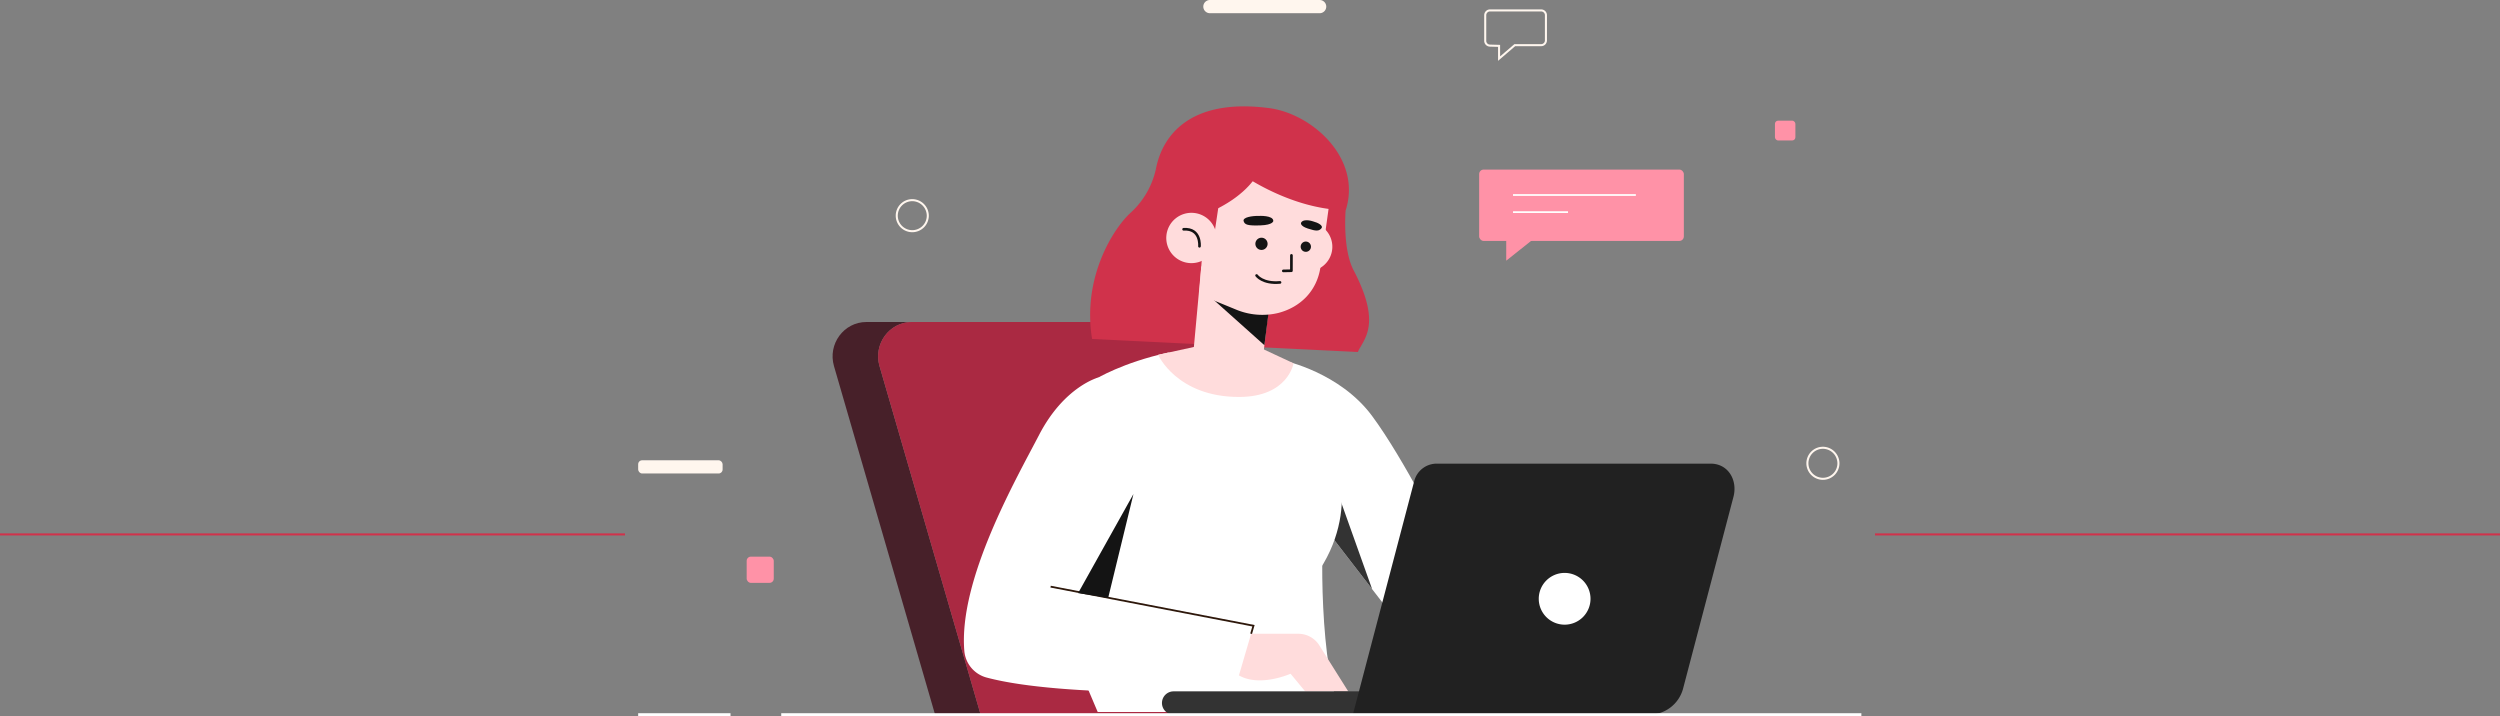 <svg xmlns="http://www.w3.org/2000/svg" width="1216" height="348.305" viewBox="0 0 1216 348.305">
  <rect x="0" y="0" width="1216" height="348.305" fill="#808080" stroke="none"/>
  <g id="Group_4225" data-name="Group 4225" transform="translate(-123.5 -4272.561)">
    <g id="Group_1546" data-name="Group 1546" transform="translate(-591.034 3997.108)">
      <path id="Path_2675" data-name="Path 2675" d="M1100.82,376.992c-3.11-10.716,4.783-21.46,15.761-21.46h-22.146c-10.978,0-18.871,10.744-15.763,21.46l49.178,169.52H1150Z" transform="translate(41.512 76.545)" fill="#472029"/>
      <path id="Path_2676" data-name="Path 2676" d="M1092.758,376.992l49.177,169.52h173.078l-51.925-178.99a16.474,16.474,0,0,0-15.763-11.989H1108.519C1097.541,355.533,1089.648,366.277,1092.758,376.992Z" transform="translate(49.574 76.545)" fill="#aa2942"/>
      <g id="Group_1529" data-name="Group 1529" transform="translate(1183.374 446.949)">
        <g id="Group_1525" data-name="Group 1525" transform="translate(155.892 3.989)">
          <path id="Path_2677" data-name="Path 2677" d="M1217.757,367.528s26.865,5.62,42.573,26.727,35.832,61.85,35.832,61.85L1272.6,494.392l-35.191-45.65Z" transform="translate(-1217.757 -367.528)" fill="#fff"/>
          <path id="Path_2678" data-name="Path 2678" d="M1230.257,425.674l6-17.844,17.022,47.708Z" transform="translate(-1210.603 -344.461)" fill="#333"/>
        </g>
        <g id="Group_1526" data-name="Group 1526" transform="translate(35.156)">
          <path id="Path_2679" data-name="Path 2679" d="M1281.359,450.194c-2.164,1.747-2.686,71.729,8.34,89.605H1170.892L1140.97,469.28l29.1-91.508s12.89-7.929,35.125-12.782l49.4,7.722,7.11-3.733,21.36,37.633Z" transform="translate(-1140.97 -364.991)" fill="#fff"/>
          <path id="Path_2680" data-name="Path 2680" d="M1240.412,391.462s16.345,28.721-2.284,60.867-22.631-43.461-22.631-43.461Z" transform="translate(-1098.315 -349.84)" fill="#fff"/>
        </g>
        <g id="Group_1528" data-name="Group 1528" transform="translate(0 12.09)">
          <path id="Path_2681" data-name="Path 2681" d="M1209.579,451.972h25a12.094,12.094,0,0,1,10.28,5.422l14.2,22.595H1238.1l-7.087-8.577s-22.463,10.1-31.173-5.431Z" transform="translate(-1072.122 -327.297)" fill="#ffdcdc"/>
          <path id="Path_2682" data-name="Path 2682" d="M1174.168,477.584c11.148-20.238,37.258-66.592,37.258-66.592l-27.348-38.312s-16.618,4.318-28.856,27.887c-11.129,21.434-39.309,70.455-36.4,105.138a14.663,14.663,0,0,0,10.764,12.928c37.758,10.1,120.522,6.737,120.522,6.737l9.356-31.912Z" transform="translate(-1118.611 -372.68)" fill="#fff"/>
          <g id="Group_1527" data-name="Group 1527" transform="translate(42.178 56.703)">
            <path id="Path_2683" data-name="Path 2683" d="M1242.967,460.313l1.142-3.9L1145.437,437.4" transform="translate(-1145.437 -392.341)" fill="none" stroke="#2e180b" stroke-miterlimit="10" stroke-width="0.89"/>
            <path id="Path_2684" data-name="Path 2684" d="M1180.861,408.743l-12.3,50.524-14.621-2.323Z" transform="translate(-1140.566 -408.743)" fill="#141414"/>
          </g>
        </g>
      </g>
      <path id="Path_2685" data-name="Path 2685" d="M1189.618,311.1a40.458,40.458,0,0,1-12.065,20.958c-8.413,7.511-23.867,31.557-18.942,61.569l129.249,6.349c2.8-6.286,11.852-13.189-2.052-39.766-5.473-10.464-3.868-29.227-3.868-29.227l-7.986-20.5-51.092-7.11Z" transform="translate(87.114 46.69)" fill="#d0324b"/>
      <path id="Path_2686" data-name="Path 2686" d="M1217.48,335.441a11.921,11.921,0,1,0,13.018-10.712A11.921,11.921,0,0,0,1217.48,335.441Z" transform="translate(121.318 58.881)" fill="#ffdcdc"/>
      <path id="Path_2687" data-name="Path 2687" d="M1193.493,338.28l-3.879,42.247c-.978,9.73,6.373,8.678,15.421,9.936l11.517,1.6a5.857,5.857,0,0,0,6.433-5.322l3.593-30Z" transform="translate(105.351 66.67)" fill="#ffdcdc"/>
      <path id="Path_2688" data-name="Path 2688" d="M1193.906,346.924l27.776,24.828,3.08-24.071Z" transform="translate(107.858 71.617)" fill="#141414"/>
      <path id="Path_2689" data-name="Path 2689" d="M1255.236,320.708l-4.8,34.519c-1.654,11.885-9.777,19.741-20.456,22.557A33.192,33.192,0,0,1,1209,376.026l-17.62-7.231,3.355-43.884,24.724-15.985Z" transform="translate(106.414 49.869)" fill="#ffdcdc"/>
      <path id="Path_2690" data-name="Path 2690" d="M1217.423,342.471l3.932-.084.019-7.465" transform="translate(121.318 64.748)" fill="none" stroke="#141414" stroke-linecap="round" stroke-linejoin="round" stroke-width="1.3"/>
      <path id="Path_2691" data-name="Path 2691" d="M1214.694,332.814a2.97,2.97,0,1,1-2.531-3.327A2.969,2.969,0,0,1,1214.694,332.814Z" transform="translate(116.372 61.621)" fill="#141414"/>
      <path id="Path_2692" data-name="Path 2692" d="M1227.769,333.468a2.5,2.5,0,1,1-2.129-2.8A2.5,2.5,0,0,1,1227.769,333.468Z" transform="translate(124.393 62.301)" fill="#141414"/>
      <path id="Path_2693" data-name="Path 2693" d="M1212.558,322.721s7.049-.384,7.041,2.461c0,0-.058,1.925-6.206,2.142s-7.73-.274-8.241-2.1S1209.259,322.651,1212.558,322.721Z" transform="translate(114.272 57.755)" fill="#141414"/>
      <path id="Path_2694" data-name="Path 2694" d="M1228.891,324.646s-4.627-1.66-5.936.56c0,0-.849,1.514,3.241,2.87s5.395,1.28,6.585-.046S1231.173,325.226,1228.891,324.646Z" transform="translate(124.442 58.525)" fill="#141414"/>
      <path id="Path_2695" data-name="Path 2695" d="M1209.155,341.141s2.917,4.151,11.395,3.366" transform="translate(116.585 68.307)" fill="none" stroke="#141414" stroke-linecap="round" stroke-linejoin="round" stroke-width="1.3"/>
      <path id="Path_2696" data-name="Path 2696" d="M1184.918,336.321c.458,2.234,40.005-7.714,42.85-33.644C1227.768,302.677,1178.09,303.051,1184.918,336.321Z" transform="translate(102.344 46.293)" fill="#d0324b"/>
      <path id="Path_2697" data-name="Path 2697" d="M1177.986,319.426c3.211-16.958,17.236-34.719,55.154-29.749,20.484,2.686,44.545,23.739,37.518,48.652a6.126,6.126,0,0,1-.349.98c-25.961-.261-49.373-16.706-49.373-16.706Z" transform="translate(98.746 38.366)" fill="#d0324b"/>
      <path id="Path_2698" data-name="Path 2698" d="M1205.452,315.523l-3.76,25.183-16.7-21.622Z" transform="translate(102.757 53.645)" fill="#d0324b"/>
      <path id="Path_2699" data-name="Path 2699" d="M1181.275,332.812a12.238,12.238,0,1,0,13.363-11A12.239,12.239,0,0,0,1181.275,332.812Z" transform="translate(100.595 57.211)" fill="#ffdcdc"/>
      <path id="Path_2700" data-name="Path 2700" d="M1194.3,335.122s.857-8.832-7.722-8.261" transform="translate(103.661 60.119)" fill="none" stroke="#141414" stroke-linecap="round" stroke-linejoin="round" stroke-width="1.3"/>
      <path id="Path_2701" data-name="Path 2701" d="M1205.847,361.906l-27.161,5.926s9.1,20.508,39.35,20.508c23.916,0,26.527-16.387,26.527-16.387l-17.469-8.123Z" transform="translate(99.147 80.192)" fill="#ffdcdc"/>
      <path id="Path_2702" data-name="Path 2702" d="M1185.546,481.117h100.4V469.79h-100.4a5.664,5.664,0,0,0-5.664,5.664h0A5.664,5.664,0,0,0,1185.546,481.117Z" transform="translate(99.831 141.94)" fill="#333"/>
      <g id="Group_1530" data-name="Group 1530" transform="translate(1372.557 500.974)">
        <path id="Path_2703" data-name="Path 2703" d="M1238.93,521.434h144.139a17.066,17.066,0,0,0,16.441-12.489l24.483-93.2c2.292-8.241-2.443-16.4-11-16.4H1279.7a11.257,11.257,0,0,0-10.887,8.395Z" transform="translate(-1238.93 -399.35)" fill="#212121"/>
        <path id="Path_2704" data-name="Path 2704" d="M1296.441,445.735a12.587,12.587,0,1,0,12.587-12.587A12.586,12.586,0,0,0,1296.441,445.735Z" transform="translate(-1206.013 -380.006)" fill="#fff"/>
      </g>
      <g id="Group_1531" data-name="Group 1531" transform="translate(1024.938 623.057)">
        <line id="Line_208" data-name="Line 208" x2="525.383" transform="translate(69.587)" fill="none" stroke="#fff" stroke-miterlimit="10" stroke-width="1.4"/>
        <line id="Line_209" data-name="Line 209" x2="44.916" fill="none" stroke="#fff" stroke-miterlimit="10" stroke-width="1.4"/>
      </g>
      <g id="Group_1534" data-name="Group 1534" transform="translate(1433.992 357.932)">
        <g id="Group_1533" data-name="Group 1533">
          <rect id="Rectangle_467" data-name="Rectangle 467" width="99.562" height="34.715" rx="2.183" fill="#ff92a7"/>
          <g id="Group_1532" data-name="Group 1532" transform="translate(16.472 12.37)">
            <line id="Line_210" data-name="Line 210" x2="59.752" fill="none" stroke="#fff" stroke-miterlimit="10" stroke-width="0.856"/>
            <line id="Line_211" data-name="Line 211" x2="26.753" transform="translate(0 8.326)" fill="none" stroke="#fff" stroke-miterlimit="10" stroke-width="0.856"/>
          </g>
        </g>
        <path id="Path_2705" data-name="Path 2705" d="M1286.379,327.958v13.529l17.015-13.529Z" transform="translate(-1273.207 -297.17)" fill="#ff92a7"/>
      </g>
      <g id="Group_1544" data-name="Group 1544" transform="translate(1024.938 275.453)">
        <path id="Path_2710" data-name="Path 2710" d="M1249.259,262.349h-53.374a3.214,3.214,0,0,1-3.214-3.214h0a3.214,3.214,0,0,1,3.214-3.214h53.374a3.214,3.214,0,0,1,3.214,3.214h0A3.214,3.214,0,0,1,1249.259,262.349Z" transform="translate(-917.787 -255.921)" fill="#fff6ee"/>
        <rect id="Rectangle_469" data-name="Rectangle 469" width="41.071" height="6.428" rx="1.931" transform="translate(0 223.88)" fill="#fff6ee"/>
        <rect id="Rectangle_470" data-name="Rectangle 470" width="9.944" height="9.632" rx="1.542" transform="translate(552.929 58.688)" fill="#ff92a7"/>
        <rect id="Rectangle_471" data-name="Rectangle 471" width="13.172" height="12.758" rx="2.042" transform="translate(52.778 270.75)" fill="#ff92a7"/>
      </g>
      <g id="Group_1545" data-name="Group 1545" transform="translate(1150.717 280.524)">
        <path id="Path_2711" data-name="Path 2711" d="M1282.192,259.146H1307.1a2.325,2.325,0,0,1,2.31,2.341V273.7a2.324,2.324,0,0,1-2.31,2.341h-12.846l-7.635,6.543v-6.2l-4.473-.127a2.325,2.325,0,0,1-2.263-2.343V261.487A2.325,2.325,0,0,1,1282.192,259.146Z" transform="translate(-993.651 -259.146)" fill="none" stroke="#fff6ee" stroke-miterlimit="10" stroke-width="1"/>
        <path id="Path_2712" data-name="Path 2712" d="M1394.641,402.092a7.548,7.548,0,1,1-7.547-7.653A7.6,7.6,0,0,1,1394.641,402.092Z" transform="translate(-936.608 -181.711)" fill="none" stroke="#fff6ee" stroke-miterlimit="10" stroke-width="1"/>
        <path id="Path_2713" data-name="Path 2713" d="M1112.937,325.49a7.548,7.548,0,1,1-7.547-7.653A7.6,7.6,0,0,1,1112.937,325.49Z" transform="translate(-1097.842 -225.554)" fill="none" stroke="#fff6ee" stroke-miterlimit="10" stroke-width="1"/>
      </g>
    </g>
    <line id="Line_220" data-name="Line 220" x2="304" transform="translate(123.5 4532.5)" fill="none" stroke="#d0324b" stroke-width="1"/>
    <line id="Line_221" data-name="Line 221" x2="304" transform="translate(1035.5 4532.5)" fill="none" stroke="#d0324b" stroke-width="1"/>
  </g>
</svg>
